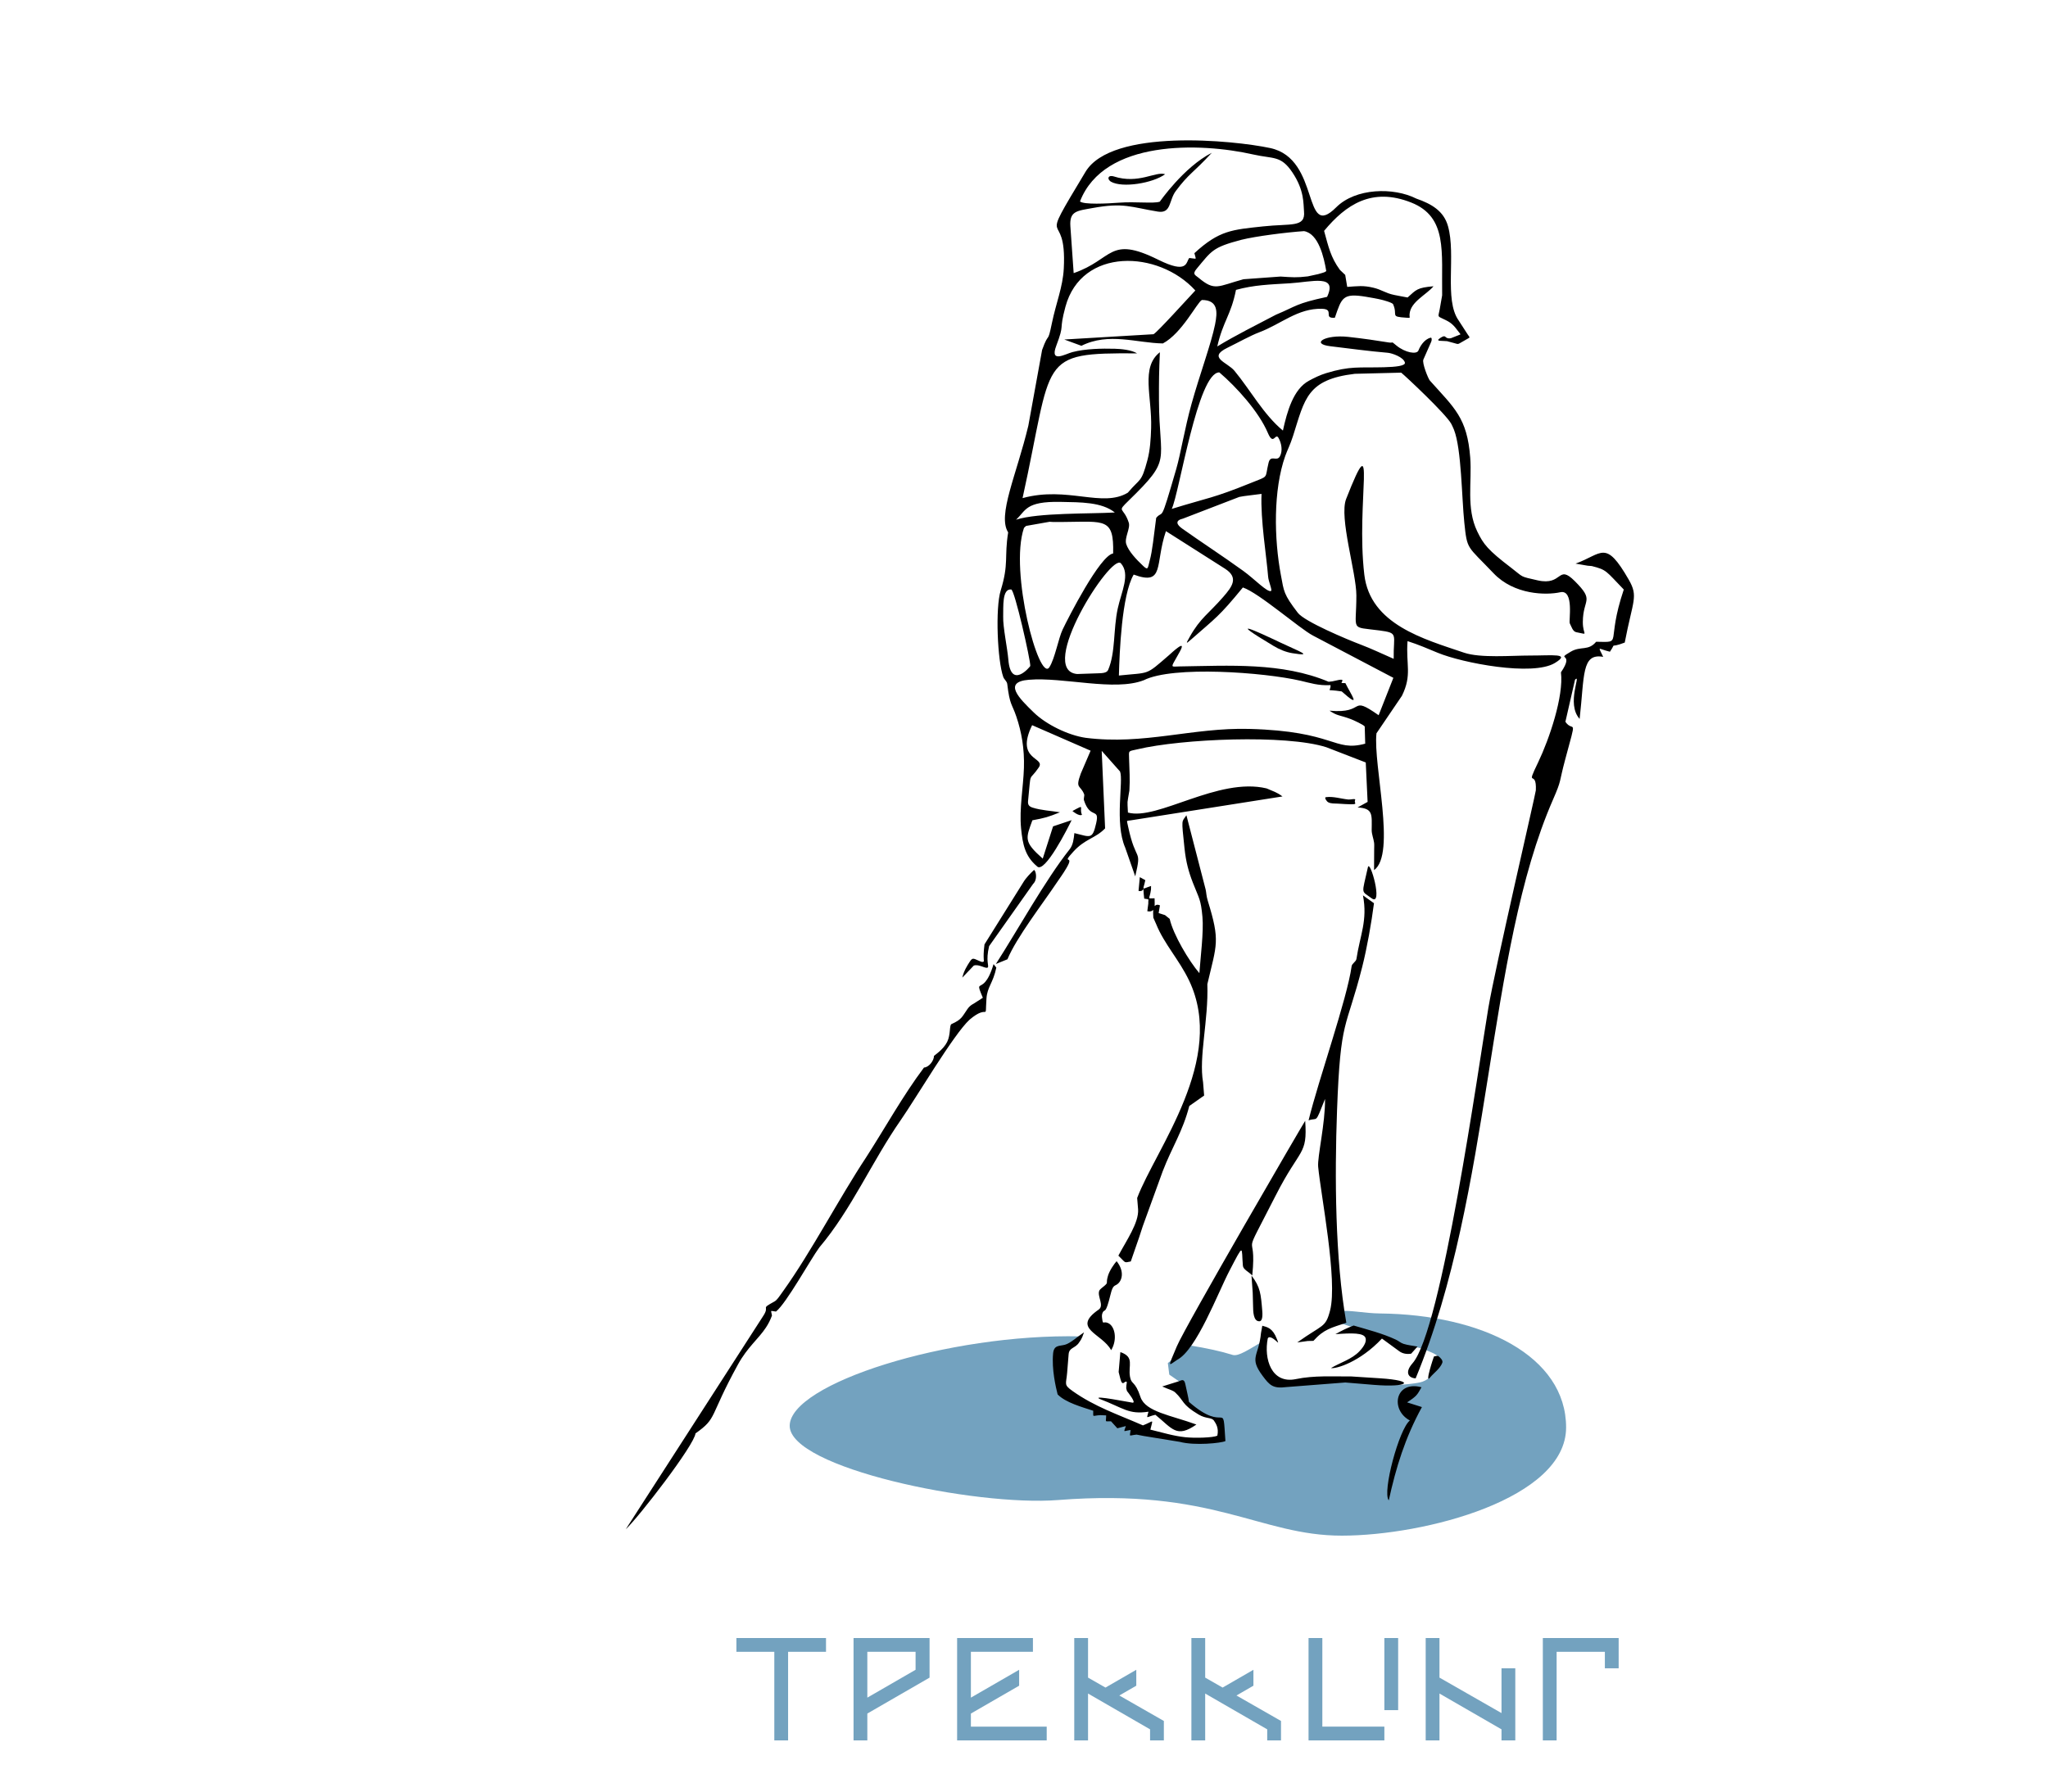 <?xml version="1.0" encoding="UTF-8"?> <!-- Creator: CorelDRAW --> <svg xmlns="http://www.w3.org/2000/svg" xmlns:xlink="http://www.w3.org/1999/xlink" xml:space="preserve" width="564444px" height="493889px" style="shape-rendering:geometricPrecision; text-rendering:geometricPrecision; image-rendering:optimizeQuality; fill-rule:evenodd; clip-rule:evenodd" viewBox="0 0 85399.3 74724.4"> <defs> <style type="text/css"> <![CDATA[ .fil0 {fill:none} .fil2 {fill:black} .fil1 {fill:#73A2BF} ]]> </style> </defs> <g id="Logo_x0020__x0026__x0020_Text">  <rect class="fil0" x="-0.022" y="0.026" width="85399.3" height="74724.4"></rect> <g id="_415863176"> <path id="_416160472" class="fil1" d="M55960 64049.4c-3451.73,3.149 -5350.64,-1994.71 -11839.9,-1485.36 -3467.96,272.21 -11190.6,-1341.62 -11190.5,-3095.3 0,-1753.73 6599.18,-3856.74 12126.7,-3730.19l-296.709 345.387 -710.202 271.943 41.579 1282.86 287.956 508.713 1158.07 460.676 1023.3 548.584 1104.16 596.674 2361.02 323.13 847.748 -31.971 12.81 -607.883 -182.381 -239.919 -985.348 -441.461 -294.307 -403.138 -266.446 -742.494 -399.936 -276.961 -59.779 -480.958 909.182 -736.889c705.612,112.514 1313.98,245.523 1785.01,394.598 249.419,78.941 664.033,-215.847 1328.76,-603.666l-203.09 849.99 659.016 895.732 511.862 89.562 2917.61 -198.34 1713.96 224.28c283.953,-25.727 611.246,-50.386 890.181,-109.098 147.581,-31.064 290.464,-105.361 400.896,-208.001 113.688,-105.788 204.478,-235.649 238.958,-387.072 38.323,-168.45 248.298,-236.022 179.926,-394.705 -52.734,-122.495 -191.615,-194.604 -313.309,-249.259 -144.432,-64.903 -504.016,-217.448 -662.218,-224.333l-631.261 -27.434 -620.639 -377.518 -882.975 -268.688 -1094.07 -351.898 6.352 -217.555 -3.096 -269.381c500.333,-45.102 1059.75,93.566 1720.21,100.558 4259.34,45.262 7755.43,1775.34 7755.43,4754.07 0,2978.73 -5892.71,4509.56 -9344.5,4512.71z"></path> <path id="_416160280" class="fil2" d="M54225.2 28391.3c408.049,94.099 746.603,210.99 1256.92,184.249 15.745,313.682 -270.609,148.915 464.679,262.603 862.853,768.487 385.418,133.597 154.413,-345.707 -54.656,-2.028 -109.364,-4.11 -164.02,-6.085 62.822,-141.229 119.773,-190.013 -386.112,-67.252 -49.745,5.284 -99.544,10.568 -149.235,15.852 -1942.99,-818.232 -4151.79,-668.783 -6218.24,-639.321 -303.541,4.27 -368.925,58.605 -205.118,-228.443 48.944,-85.88 119.399,-209.015 217.501,-387.179 319.607,-579.915 -345.067,54.709 -456.086,150.73 -993.194,858.797 -761.442,706.466 -2083.05,844.279 24.712,-943.929 115.769,-3353.1 616.156,-4210.24 1307.09,480.958 876.304,-439.166 1345.2,-1811.53l2458.49 1563.34c591.977,376.344 301.46,752.528 -70.081,1180.91 -607.136,699.847 -951.402,871.98 -1394.25,1661.39 -166.529,297.136 -172.08,313.362 56.257,112.46 1038.08,-913.666 1156.36,-946.224 2158.36,-2169.41 677.75,231.646 2355.05,1708.79 2923.86,2007.68l3351.28 1761.31 -614.341 1559.55c-1254.25,-876.143 -489.498,-45.262 -2048.78,-189.693 338.715,229.938 399.615,169.197 893.864,353.66 88.175,32.932 526.593,231.966 574.737,305.996l20.336 716.714c-1316.22,356.916 -1249.29,-520.349 -4837.23,-615.569 -2369.24,-62.822 -4383.39,680.846 -6818.65,371.54 -726.481,-104.187 -1645.48,-553.921 -2160.66,-1053.13 -607.136,-588.401 -1307.84,-1276.24 -214.779,-1367.62 1455.2,-121.694 3577.64,493.341 4799.17,17.881 1218.81,-612.633 5011.82,-328.787 6529.42,21.03zm5568.84 28185.2c-5.337,0.64 -401.537,1184.27 -161.191,875.93 169.731,-203.25 411.731,-363.481 509.193,-609.644 39.07,-98.636 -73.924,-211.844 -158.149,-276.267 -50.386,-38.536 -127.031,2.028 -189.853,9.981zm-3349.73 -1291.34c594.806,175.923 1199.49,326.546 1762.69,589.202 109.364,51.026 202.023,138.08 316.938,174.802 189.159,60.367 389.955,75.632 584.932,113.474 -88.495,98.956 -177.043,197.913 -265.538,296.869 -183.395,30.637 -359.051,-1.921 -494.889,-101.358l-586.266 -429.238 -137.066 -99.33c-921.725,984.387 -1923.19,1272.08 -2124.25,1229.91 395.345,-233.247 870.059,-366.843 1185.98,-699.794 247.444,-260.681 290.731,-439.113 255.077,-552.694 -70.134,-223.159 -570.414,-212.217 -1257.29,-160.177 278.295,-156.548 461.476,-247.338 759.68,-361.666zm-7981.1 2542.6l694.243 -218.035c106.642,-36.295 219.316,-126.604 269.435,120.787 49.692,244.456 136.425,586.96 151.264,739.398 1581.92,1385.55 1398.63,-190.44 1520.48,1635.34 -172.507,82.837 -1275.06,199.728 -1902.8,32.025l-0.053 0.053 -1357.48 -221.131c-61.594,-5.604 -189.266,-32.078 -443.756,-81.183 -341.864,32.559 -285.18,124.149 -249.846,-191.668 -320.568,40.458 -290.304,127.619 -197.593,-164.821 -118.278,30.904 -236.663,61.808 -354.994,92.712 -87.801,-96.982 -175.549,-193.963 -263.35,-290.945 -286.782,-7.099 -203.784,60.847 -203.784,-246.697 -78.728,-3.469 -157.455,-6.992 -236.236,-10.515 -359.584,16.279 -296.442,120.573 -302.794,-183.075 -480.905,-159.483 -1150.38,-339.622 -1484.51,-681.753 -75.739,-297.99 -251.287,-1045.66 -188.626,-1706.71 34.267,-361.132 258.44,-301.726 492.06,-364.068 233.727,-62.395 531.29,-345.44 796.829,-518.16 -100.558,304.822 -149.609,335.513 -201.916,418.403 -162.312,257.372 -416.001,203.41 -439.54,496.17l-62.715 777.507c-38.163,473.059 -152.064,486.509 221.344,751.887 934.855,663.98 1896.99,979.637 2939.87,1436.79 472.685,-182.061 421.819,-307.544 310.213,177.204 487.15,116.303 960.102,265.432 1458.3,316.831 407.568,42.059 1154.97,21.19 1333.62,-63.783 69.761,-320.514 -60.046,-507.005 -136.959,-622.561 -103.707,-155.8 -317.045,-65.384 -648.394,-262.71 -715.273,-425.982 -589.842,-562.301 -967.788,-915.587 -102.906,-96.234 -246.537,-117.211 -544.527,-251.714zm-624.909 2088.44l-0.053 0m-1192.07 -2692.85l70.027 277.281c94.42,374.316 182.007,59.032 265.218,136.319 18.681,17.187 -17.987,92.605 -18.948,263.67l29.463 114.061c30.05,43.447 401.056,495.743 238.584,489.231 -65.544,-2.829 -1715.3,-335.139 -1385.5,-160.764 1021.96,389.207 1206.11,661.151 2045.1,536.788 -89.242,345.76 -105.735,214.032 288.116,128.739 710.576,576.125 876.464,986.736 1709.96,406.341 -1049.93,-385.738 -2126.02,-527.661 -2331.03,-1146.91 -231.752,-699.954 -375.97,-498.091 -437.618,-846.521 -84.172,-475.3 203.357,-818.766 -401.537,-1028.31l-71.842 830.081zm-585.679 -3599.9c-90.363,82.144 -195.084,139.468 -224.547,217.341 -86.253,228.71 217.822,613.647 -22.471,779.909 -1154.76,799.337 147.207,991.326 520.082,1692.99 265.805,-431.16 167.062,-1002.69 -130.714,-1132.29 -217.768,-94.953 -203.944,108.19 -246.804,-201.542 -11.582,-84.439 -14.144,-164.394 30.477,-247.871 83.638,-156.975 109.471,129.914 324.838,-752.048 85.613,-350.511 147.1,-338.395 250.006,-398.601 222.679,-130.341 353.606,-537.162 0.107,-980.01 -92.765,100.611 -293.72,385.364 -359.691,609.377 -103.013,349.07 28.288,258.493 -141.282,412.746zm11228.5 4136.9c-397.427,-32.986 -794.961,-66.078 -1192.49,-99.01l-2445.94 190.227c-570.2,74.031 -708.654,-73.87 -1000.45,-466.227 -581.302,-781.51 -160.07,-803.714 -68.533,-1784.15l54.976 -306.583c212.164,58.125 435.323,97.942 608.737,555.309 66.558,176.136 87.107,185.637 -45.315,68.64 -261.909,-231.912 -329.268,-124.363 -336.74,-86.413 -165.354,836.059 149.075,1900.83 1176.75,1687.33 759.146,-157.722 1535.75,-104.294 2314.11,-109.578 392.143,25.139 784.232,50.386 1176.32,75.525 1556.35,99.971 1202.16,394.598 -241.413,274.932zm-25455.1 -2887.19l-316.138 490.619 -5422.86 8416.53c528.035,-486.616 2863.23,-3509.48 2905.82,-3994.98 928.077,-657.414 543.887,-642.897 1772.94,-2877.8 399.402,-726.054 845.827,-1052.65 1166.29,-1540.07 96.555,-146.94 181.74,-308.558 250.754,-500.12 -43.447,-250.86 -91.964,-189.053 167.062,-164.927 429.985,-337.167 1446.88,-2188.09 1809.66,-2676.68 1326.89,-1563.82 2196.95,-3592.64 3390.83,-5306.23 623.148,-894.451 2208.16,-3584.48 2870.8,-4189.74 826.772,-702.516 639.214,130.714 705.238,-880.413 32.025,-490.299 276.267,-641.295 411.144,-1291.45l-115.076 -145.873c-124.523,418.03 -248.619,629.927 -351.472,745.322 -243.281,273.224 -367.644,7.152 -95.274,657.254l-294.948 189.853c-81.663,66.184 -213.392,92.925 -343.572,276.16 -223.479,314.003 -223.8,434.416 -668.57,631.688 -96.021,42.593 -26.901,434.682 -182.167,745.696 -162.579,325.638 -547.73,570.2 -548.744,581.836 2.775,195.084 -213.872,478.61 -415.681,484.855 -872.994,1161.38 -1622.91,2519.55 -2412.48,3745.08 -1118.36,1690.48 -2292.49,3948.65 -3453.07,5567.87 -196.899,274.719 -261.642,385.898 -376.718,448.773 -612.153,334.338 -172.346,149.929 -453.791,586.747zm10871.4 -18129.2l-1330.36 2127.56 -322.809 516.132c-84.866,665.634 18.414,698.566 -52.734,727.709 -48.304,19.855 -115.663,-13.45 -198.126,-50.439 -226.682,-101.625 -252.675,-123.936 -370.153,56.417 -97.355,149.662 -244.509,379.066 -303.434,653.038l477.382 -501.294c211.95,-78.621 503.002,149.929 583.491,77.447 62.502,-56.203 -95.274,-265.645 56.737,-889.274l292.386 -413.599 1541.62 -2180.78c21.83,-21.35 40.191,-44.461 55.563,-68.8l0.053 -0.053c135.038,-215.153 33.786,-527.394 -21.457,-510.474 -4.323,1.388 -209.762,192.575 -350.404,375.597l-0.374 0.48c-20.816,27.168 -40.244,54.122 -57.378,80.329zm16084.9 22502.5c-448.773,345.387 -1160.74,2994.42 -880.04,3330.57 302.367,-1375.62 676.469,-2600.04 1381.81,-3890.47l-618.665 -196.205c423.527,-275.946 419.684,-314.857 600.998,-631.047 -1095.3,-291.532 -1319.31,940.033 -484.107,1387.15zm8060.73 -31850.2c-223.906,-482.453 -237.25,-337.861 281.017,-214.352 303.434,-443.116 -86.253,-109.578 617.864,-382.002 338.448,-1768.51 577.032,-1910.86 167.756,-2622.24 -978.142,-1700.41 -1098.82,-1074.86 -2218.25,-670.331l507.218 87.961c45.475,6.085 122.014,7.206 168.29,13.557 630.941,160.711 577.513,196.845 1335.06,979.53 -768.861,2295.05 -0.587,2197.7 -1152.57,2178.38 -325.478,394.705 -640.708,169.091 -1053.35,411.144 -675.615,396.253 186.064,-15.319 -413.92,863.547 122.601,996.45 -492.754,2798.64 -946.598,3744.07 -556.964,1160.2 -58.712,246.057 -100.344,1175.68 -5.871,131.141 -1704.78,7439.35 -1979.77,9073.04 -418.67,2487.09 -1944.76,13449.4 -3164.36,14828.2 -329.481,372.554 -176.456,609.217 131.782,626.724 3222.81,-7786.87 2920.39,-17717.2 5728.26,-24140.5 373.462,-854.634 239.598,-673.854 504.123,-1657.49 517.36,-1924.42 344.853,-1096.79 11.956,-1587.25l401.697 -1755.17c282.245,-287.475 -385.471,994.742 191.882,1635.56 205.385,-1805.29 73.657,-2752.69 982.252,-2588.03zm-19375.3 9761.41c309.306,73.07 150.303,-388.193 236.823,323.29 247.818,37.843 158.416,2.242 170.852,200.582l-41.685 323.396c353.767,69.921 210.456,-304.075 250.754,270.235l119.346 270.449c336.793,830.401 956.045,1481.68 1369.59,2345.97 1574.12,3289.42 -1391.58,7030.55 -2163,9074.64l39.551 479.677c31.384,550.452 -478.183,1279.66 -822.662,1924.58 329.054,317.579 218.302,301.246 517.146,242.374l354.194 -1024.15c3.576,-13.397 129.54,-402.177 146.994,-450.535l827.679 -2280.8c389.314,-1016.36 831.682,-1650.18 1110.88,-2728.51l618.985 -435.536 -44.835 -555.095c-185.05,-1052.71 230.044,-2581.03 178.698,-4089.19 391.876,-1679.32 542.926,-1779.24 17.987,-3479.97 -63.943,-207.307 -60.527,-351.792 -89.402,-470.604l-801.206 -3095.3c-198.02,304.555 -215.847,90.79 -80.169,1374.61 60.954,577.139 171.332,980.971 351.098,1443.09 261.802,672.733 328.841,677.056 397.107,1420.67 56.524,615.836 -81.663,1688.45 -127.725,2347.68 -428.971,-501.561 -1086.17,-1595.95 -1238.56,-2265.32l-194.55 -156.441 -265.378 -85.026 54.175 -321.048c-286.782,-127.192 -201.756,292.759 -224.12,-295.108 -335.192,2.242 -205.118,59.513 -149.502,-364.015l3.042 -149.929c-427.263,141.656 -330.068,203.571 -239.812,-242.534l-228.924 -125.163 -53.375 573.029zm-4897.86 -2609.54c65.544,671.612 167.65,1165.06 661.204,1581.7 313.949,354.781 1317.82,-1655.95 1446.82,-1923.3 -258.013,86.573 -516.025,173.147 -773.985,259.667 -143.738,448.506 -287.422,897.066 -431.053,1345.57 -803.874,-712.871 -707.106,-835.792 -431.48,-1599.05 525.259,-96.822 654.639,-134.611 1150.22,-333.644 -378.159,-64.103 -768.38,-77.767 -1134.32,-192.309 -161.565,-50.492 -212.004,-127.725 -196.525,-279.362 135.785,-1331.27 11.582,-762.242 445.251,-1396.01 304.715,-445.251 -1000.99,-278.722 -275.626,-1765.52l2438.95 1064.34 -410.45 955.458c-239.011,654.746 -18.735,457.313 140.482,859.757 23.645,59.94 -31.064,177.15 -5.711,255.878 260.468,809.906 661.738,282.138 507.218,955.725 -158.149,689.172 -232.339,574.524 -908.809,410.771 -25.993,240.826 -49.852,489.978 -200.421,679.565 -1001.09,1260.81 -2179.39,3389.28 -3073.15,4779.21l482.88 -196.205c370.046,-899.308 1468.33,-2316.19 2063.09,-3205.52 160.337,-239.652 221.131,-305.89 389.955,-587.974 382.215,-638.627 -254.383,-92.765 297.883,-698.299 495.796,-543.673 911.104,-543.62 1321.55,-968.268l-141.603 -3234.07 763.897 861.252c155.32,376.824 -238.638,2138.29 215.42,3175.68l418.563 1197.73c282.885,-1212.46 34.213,-514.531 -298.257,-2079.85 -53.375,-305.783 -113.848,-212.217 198.073,-269.008l6240.39 -983.747c-246.43,-182.968 -368.124,-205.492 -663.072,-335.032 -2017.08,-482.72 -4549.01,1351.87 -5781.8,1007.18 -24.819,-566.678 -39.177,-305.516 61.167,-919.003 29.89,-470.177 0.427,-872.621 -12.65,-1320.7 -10.888,-368.711 -40.778,-306.797 337.327,-396.733 1857.86,-442.048 6195.88,-626.724 7885.08,-89.296l1646.55 636.759 77.18 1644.63 -418.35 231.379c657.308,35.601 592.351,298.204 588.348,940.673 -1.121,180.78 77.82,353.713 100.718,532.998 11.636,91.057 1.868,183.715 2.775,275.573 -1.494,288.436 -2.989,576.819 -4.43,865.202 933.841,-667.716 -44.675,-4379.17 100.077,-5706.38l1061.57 -1564.57c432.974,-878.545 158.469,-1300.68 234.474,-2280.64 451.816,142.884 858.156,320.354 1261.13,486.99 1027.51,424.701 3955.7,989.298 4883.13,424.328 686.29,-418.19 -113.741,-308.131 -1033.22,-310.053 -779.375,-1.655 -2069.12,113.581 -2755.36,-119.239 -1673.56,-567.692 -3914.12,-1175.9 -4158.57,-3255.74 -356.062,-3029.43 561.18,-6513.35 -757.652,-3155.77 -302.153,769.288 425.555,3074.27 426.623,4020.44 1.708,1518.4 -290.304,1300.63 957.486,1463.37 824.37,107.55 580.342,154.626 598.702,1184.27 -461.21,-198.927 -913.666,-419.524 -1383.63,-596.728 -254.17,-95.861 -850.737,-338.875 -1413.84,-604.093 -544.848,-256.518 -1058.36,-534.013 -1200.5,-719.115 -602.652,-785.247 -575.805,-888.313 -703.21,-1559.07 -291.585,-1534.63 -321.635,-3567.5 177.897,-4978.62 87.107,-246.057 206.133,-461.69 327.56,-842.891 489.071,-1535.43 573.616,-2349.07 2574.15,-2587.49l1934.13 -48.197c176.35,139.361 1860.48,1716.58 2090.04,2137.17 26.367,48.304 91.537,193.216 112.3,246.217 313.576,799.764 321.475,2836.75 430.306,3876.17 120.68,1151.77 108.724,940.727 1217.58,2106.64 862.8,907.047 2195.4,920.925 2783.43,792.933 588.081,-127.992 346.775,1202.32 395.879,1295.67 71.362,135.678 122.121,342.451 272.904,370.793 555.843,104.614 266.98,142.724 271.623,-429.879 8.113,-988.23 510.634,-856.502 -339.035,-1704.2 -724.88,-723.172 -485.548,213.071 -1545.94,-28.502 -770.835,-175.709 -560.059,-109.631 -1105.97,-526.327 -965.706,-737.049 -1153.1,-977.182 -1413.14,-1517.17 -466.867,-969.282 -214.459,-2062.77 -291.212,-3074.37 -126.231,-1664.33 -662.325,-2071.57 -1684.66,-3216.14 -66.612,-74.511 -332.043,-732.566 -269.275,-875.129l327.88 -744.255c29.409,-66.878 28.395,-180.032 -24.979,-167.329 -277.601,66.291 -450.802,381.842 -508.126,532.571 -67.999,179.125 -553.654,93.406 -918.042,-205.919 -255.451,-209.815 -97.462,-91.27 -319.607,-127.512 -487.63,-79.421 -1056.76,-163.86 -1690.91,-233.14 -979.21,-106.749 -1582.34,290.304 -741.906,390.328 796.455,95.274 1591.52,205.172 2390.81,272.477 179.552,15.105 657.041,182.861 714.205,406.928 35.654,139.201 -376.451,183.608 -872.994,196.418 -1044.7,27.061 -1410.58,-60.42 -2416.27,248.352 -250.06,76.753 -488.164,192.309 -717.674,317.685 -643.163,351.578 -901.496,1267.65 -1079.34,2075.42 -810.012,-670.118 -1361.53,-1698.49 -2020.76,-2493.5 -296.229,-357.396 -1138,-548.05 -294.521,-959.835 447.759,-218.782 956.472,-505.404 1328.71,-645.725 913.292,-343.892 1603.91,-1006.38 2611.4,-980.491 553.227,14.144 24.766,414.614 541.378,372.981 286.568,-841.93 328.36,-1033.65 1294.49,-875.129 172.827,28.288 516.346,88.068 675.775,130.608 3.309,0.854 425.182,107.763 458.114,181.527 213.498,477.809 -159.91,516.185 560.7,562.515 191.188,12.329 113.368,20.389 126.658,-152.918 39.657,-511.275 696.752,-800.725 998.318,-1159.03 -687.785,59.886 -715.86,140.909 -1081.1,467.935 -188.679,-35.761 -378.105,-67.572 -565.984,-107.283 -361.186,-76.379 -513.837,-217.555 -854.1,-298.684 -444.076,-105.788 -652.344,-64.316 -1097.65,-35.921l-83.424 -499.159 -221.931 -210.616c-384.404,-527.447 -474.393,-955.938 -659.069,-1626.8 909.769,-1096.1 1995.78,-1830.21 3633.1,-1181.61 1520.59,602.279 1259.85,2060.04 1289.85,3870.83l-101.945 582.797c-55.83,319.714 -119.559,276.32 156.014,404.259 310.96,144.485 398.921,215.58 659.976,567.905 60.633,81.877 71.735,65.704 -17.934,101.252l-332.63 132.102c-295.535,46.543 -161.725,-197.753 -446.105,-7.953 -231.058,154.519 83.158,106.589 286.835,130.928 92.658,24.926 185.423,49.798 278.028,74.778 205.439,55.349 154.359,66.505 338.181,-38.59 83.318,-47.557 166.689,-95.167 250.006,-142.67 107.923,-61.487 76.593,-47.77 1.388,-164.073l-388.674 -600.571c-605.428,-862.586 -99.81,-2714.9 -439.113,-3925.59 -177.257,-632.649 -683.728,-927.863 -1318.73,-1148.73 -949.694,-480.585 -2532.62,-446.745 -3342.69,362.413 -1425.37,1423.82 -636.652,-2019.48 -2750.18,-2471.08 -1527.26,-326.385 -6608.09,-830.401 -7704.19,991.219 -2107.44,3502.33 -765.071,1308.58 -905.553,4032.56 -39.817,773.077 -322.115,1436.47 -496.063,2281.44 -187.825,912.545 -112.994,296.282 -408.049,1115.26l-573.83 3158.01c-490.405,2049.8 -1299.88,3740.7 -841.343,4450.32 -167.223,1031.89 36.081,1297.48 -312.295,2425.77 -228.176,738.811 -136.052,2927.22 108.777,3606.84 37.469,104.08 151.477,178.431 164.661,288.223 108.617,902.617 187.451,794.961 380.187,1363.24 216.701,639.16 340.583,1338.15 316.031,2135.09 -24.712,804.301 -198.66,1707.61 -118.865,2524.67zm-530.543 -7033.17c-40.458,-487.203 -229.19,-1359.66 -215.793,-1801.44 12.009,-391.876 -54.282,-1168.53 335.619,-1127.38 143.311,15.105 811.453,2970.88 794.214,3191.48 -1.655,22.044 -808.998,1000.45 -914.039,-262.656zm649.462 -5491.39c1.441,-11.422 38.643,-45.048 90.683,-88.335l980.384 -173.04c150.676,14.731 320.514,9.768 594.112,7.739 1714.12,-12.703 2090.95,-176.083 2054.92,1313.39 -549.651,85.986 -1870.73,2681.75 -2106.91,3175.31 -173.734,362.894 -321.048,1210.8 -552.32,1570.49 -425.609,661.845 -1676.71,-3997.91 -1060.87,-5805.55zm4375.49 -1152.09c1823.49,-1774.54 1267.33,-1538.52 1255.37,-4173.68 -3.363,-760 2.028,-1218.38 37.789,-2006.94 -810.012,636.118 -322.596,1834.7 -364.655,3168.1 -13.984,444.93 -39.977,903.631 -155.8,1336.87 -256.411,959.461 -290.251,729.15 -815.083,1352.56 -1063.27,643.217 -2513.84,-286.088 -4390.27,227.002 1293.53,-5868.16 593.045,-6064.2 4774.78,-6037.25 -232.073,-143.898 -658.162,-184.996 -924.234,-192.309 -553.281,-15.265 -1230.76,-0.747 -1771.29,139.414 -296.816,76.913 -952.736,475.888 -675.882,-258.119 372.875,-986.575 94.74,-558.992 384.243,-1632.19 670.972,-2486.72 3880.12,-2371.33 5416.72,-679.565 -270.396,285.34 -1607.43,1767.18 -1745.19,1824.29l-3720.1 220.384 715.273 262.283c1143.76,-572.122 2308.98,-114.595 3397.34,-98.796 799.818,-424.915 1431.67,-1722.34 1627.07,-1812.39 682.34,2.295 652.771,503.322 547.57,1025.38 -161.565,802.273 -638.467,2080.38 -981.398,3312.53 -290.358,1043.31 -445.784,2053.96 -637.239,2714.9 -693.069,2391.71 -517.093,1662.24 -835.259,2035.17 -108.617,795.815 -151.53,1347.55 -272.904,1794.19 -81.183,299.058 -57.645,409.276 -267.193,213.231 -308.185,-288.436 -614.768,-625.603 -708.441,-912.865 -85.666,-262.549 180.94,-660.457 104.561,-895.839 -222.038,-684.529 -528.515,-408.049 4.217,-926.369zm4774.73 2942.65c-888.633,-641.936 -1796.21,-1230.23 -2554.72,-1770.86 -223.106,-159.056 -310.16,-333.911 42.753,-415.201l2341.76 -901.977c167.009,-41.045 714.792,-93.459 927.81,-126.765 -48.037,1077.63 211.096,2622.83 274.612,3450.88 16.172,210.349 184.889,567.105 120.36,598.329 -148.702,71.895 -690.56,-500.76 -1152.57,-834.405zm-5359.23 -2439.48c-553.387,-438.365 -1424.62,-425.342 -2265.59,-441.781 -1476.29,-28.822 -1441.33,368.551 -1854.55,743.508 919.537,-298.31 3075.5,-240.346 4120.14,-301.726zm4358.19 -5842.43c714.739,610.178 1646.71,1638.92 2023.11,2526.16 237.357,560.113 307.384,-31.491 443.116,205.812 127.405,222.785 180.993,542.019 58.979,767.9 -129.807,240.346 -386.058,-85.933 -472.685,266.286 -170.532,693.496 47.343,526.647 -755.197,851.431 -1572.63,636.438 -1743.32,600.624 -3282.96,1075.55 315.817,-655.493 1083.93,-5713.96 1985.64,-5693.14zm-87.001 -1082.38c239.759,-1056.34 570.361,-1298.6 780.229,-2359.1 746.603,-204.211 1372.53,-223.212 2247.02,-275.306 917.829,-54.762 2002.24,-395.826 1551.92,565.877 -1322.09,284.326 -1248.54,376.024 -2136.37,746.497 -814.282,429.131 -1673.29,852.659 -2442.79,1322.03zm4545.11 -3141.89c-84.652,38.643 44.141,19.802 -334.819,124.363 -50.119,13.877 -412.052,92.498 -436.39,95.274 -475.3,56.31 -634.73,38.109 -1134.9,6.725l-1546.74 112.407c-1073.95,293.026 -1189.56,512.556 -1874.09,-62.929 -137.546,-115.609 -272.424,-141.496 -77.767,-374.316 631.368,-755.09 656.027,-888.58 1859.68,-1206.75 593.472,-149.449 1886.1,-313.576 2618.08,-362.573 602.866,102.372 830.295,1086.17 926.956,1667.79zm-2639.05 -1865.01c-1284.35,139.521 -1821.3,159.75 -2859.92,1116.44 69.227,302.794 130.608,230.898 -212.911,200.582 -148.008,176.083 -48.251,690.507 -1297.22,71.469 -2064.96,-1023.46 -1861.86,-15.959 -3523.9,560.219l-137.013 -1948.55c-45.529,-646.846 277.494,-647.7 926.529,-766.405 1303.67,-238.371 1601.77,-33.519 2719.43,148.221 567.638,92.338 455.338,-463.932 747.991,-856.715 555.416,-745.696 712.337,-736.409 1502.87,-1595.95 -1171.3,598.169 -2167.11,2038.64 -2168.13,2038.96 -261.642,88.388 -1006.64,-9.768 -1699.13,42.273 -495.796,37.255 -1466.52,87.748 -1629.53,-51.773 1001.31,-2583.22 5004.08,-2462.65 7228.68,-1957.73 838.514,190.28 1146.11,29.196 1625.79,742.814 509.087,757.332 457.847,1316.32 487.63,1631.77 64.53,680.953 -542.019,497.451 -1711.19,624.376zm-5926.12 14051.5c405.38,452.083 23.965,1181.23 -129.06,1880.92 -193.056,882.922 -87.481,1839.34 -402.017,2567.64 -55.99,129.7 -259.4,133.81 -400.523,138.614l-891.409 30.53c-1706.28,-154.359 1425.85,-5060.55 1823.01,-4617.7zm10453.9 13969.9c501.187,372.127 -70.081,-1669.4 -154.252,-1287.23 -256.305,1163.3 -295.588,953.27 154.252,1287.23zm-630.46 2530.54c-18.041,120.573 -184.196,184.996 -200.955,305.783 -191.241,1377.33 -1374.5,4712.28 -1795.2,6427.63 402.978,-139.895 253.743,196.579 686.397,-893.49 13.984,1007.12 -324.357,2418.13 -286.301,2827.3 106.909,1150.01 819.78,4742.44 496.81,5995.67 -189.106,733.58 -301.673,569.346 -1369.38,1333.3l440.02 -60.367 233.887 -5.017c445.517,-496.17 745.109,-541.752 1372.85,-755.624 -469.643,-2666.54 -488.271,-6101.51 -387.766,-8845.77 144.005,-3931.3 373.782,-3324.86 1050.84,-5998.77 199.034,-786.101 384.564,-1836.35 490.192,-2653.94 -153.398,-109.311 -306.797,-218.569 -460.195,-327.88 202.717,1041.02 -123.722,1669.4 -271.196,2651.17zm-7476.66 16721.8c813.588,-423.794 1689.63,-2775.96 2190.65,-3733.98 615.409,-1176.96 484.588,-962.664 550.505,-195.725 14.411,167.916 229.777,242.374 390.915,412.319 216.434,-2104.88 -565.984,-307.171 983.373,-3349.79 1018.12,-1999.41 1323.1,-1647.51 1223.99,-3102.24 -41.258,42.219 -5000.45,8564.8 -5353.74,9408.76 -374.903,895.679 -377.145,829.12 14.304,560.646zm3151.07 -2799.6l15.692 574.257c4.59,168.077 -1.441,630.46 267.834,616.957 80.329,-4.056 141.603,-113.421 115.182,-429.665 -59.192,-708.974 -77.767,-997.037 -449.2,-1476.93l50.492 715.379zm3987.99 -20570.3c-312.455,-31.331 -625.763,-139.948 -936.99,-98.049 -76.646,10.301 28.022,174.428 95.914,211.417 117.851,64.156 264.631,49.265 398.548,57.911 1033.33,66.772 642.95,9.661 724.133,-147.1 43.34,-83.638 -187.878,-14.785 -281.604,-24.179zm-11107.4 634.89c-140.375,-293.24 172.507,-468.308 -396.52,-155.64 -5.017,2.722 292.546,240.773 396.52,155.64z"></path> <path id="_416160136" class="fil2" d="M48584.1 7266.2c-509.941,374.423 -1783.08,584.612 -2259.56,311.494 -59.726,-34.213 -128.046,-118.598 -93.299,-185.53 33.359,-64.37 144.005,-55.563 207.734,-35.067 1043.47,335.619 1738.52,-221.184 2145.12,-90.897z"></path> <path id="_415874816" class="fil2" d="M53888.9 27243.3c-267.994,-43.287 -539.99,-156.921 -772.65,-296.122 -2055.03,-1229.38 -750.126,-635.157 301.513,-134.717 740.625,352.432 1403.38,581.249 471.137,430.839z"></path> </g> <g id="_410506392"> <polygon id="_410468376" class="fil1" points="32288,72589.4 32862.8,72589.4 32862.8,68894.3 34443.5,68894.3 34443.5,68319.5 30707.3,68319.5 30707.3,68894.3 32288,68894.3 "></polygon> <path id="_409415160" class="fil1" d="M36166.9 71469.3l2594.91 -1498.17 0 -1651.68 -3169.76 0 0 4269.97 574.844 0 0 -1120.12zm2011.74 -1825.2l-2011.74 1161.48 0 -1911.29 2011.74 0 0 749.806z"></path> <polygon id="_409414104" class="fil1" points="40485.3,72014.6 40485.3,71469.3 42497.1,70307.9 42497.1,69644.1 40485.3,70805.6 40485.3,68894.3 43071.9,68894.3 43071.9,68319.5 39910.5,68319.5 39910.5,72589.4 43646.7,72589.5 43646.7,72014.6 "></polygon> <polygon id="_410027616" class="fil1" points="44795.3,72589.4 45370.1,72589.4 45370.1,70634.9 47956.7,72128.3 47956.7,72589.3 48531.5,72589.3 48531.5,71778.6 46674.4,70716.3 47381.9,70307.8 47381.9,69644.1 46096.9,70386 45370.1,69970.3 45370.1,68319.5 44795.3,68319.5 "></polygon> <polygon id="_410026800" class="fil1" points="49680.1,72589.4 50254.9,72589.4 50254.9,70634.9 52841.5,72128.3 52841.5,72589.3 53416.3,72589.3 53416.3,71778.6 51559.2,70716.3 52266.7,70307.8 52266.7,69644.1 50981.7,70386 50254.9,69970.3 50254.9,68319.5 49680.1,68319.5 "></polygon> <path id="_404653528" class="fil1" d="M57726.4 68319.5l574.791 0 0 3007.34 -574.791 0 0 -3007.34zm-3161.38 0l574.791 0 0 3695.12 2586.58 0 0 574.791 -3161.38 0 0 -4269.91z"></path> <polygon id="_406294752" class="fil1" points="59449.8,72589.5 60024.6,72589.5 60024.6,70635 62611.2,72128.4 62611.2,72589.4 63186,72589.4 63186,69582.1 62611.2,69582.1 62611.2,71449.8 60024.6,69970.3 60024.6,68319.5 59449.8,68319.5 "></polygon> <polygon id="_406293456" class="fil1" points="64334.6,72589.4 64909.4,72589.4 64909.4,68894.3 66921.2,68894.3 66921.2,69582 67496,69582 67496,68319.5 64334.6,68319.5 "></polygon> </g> </g> </svg> 
